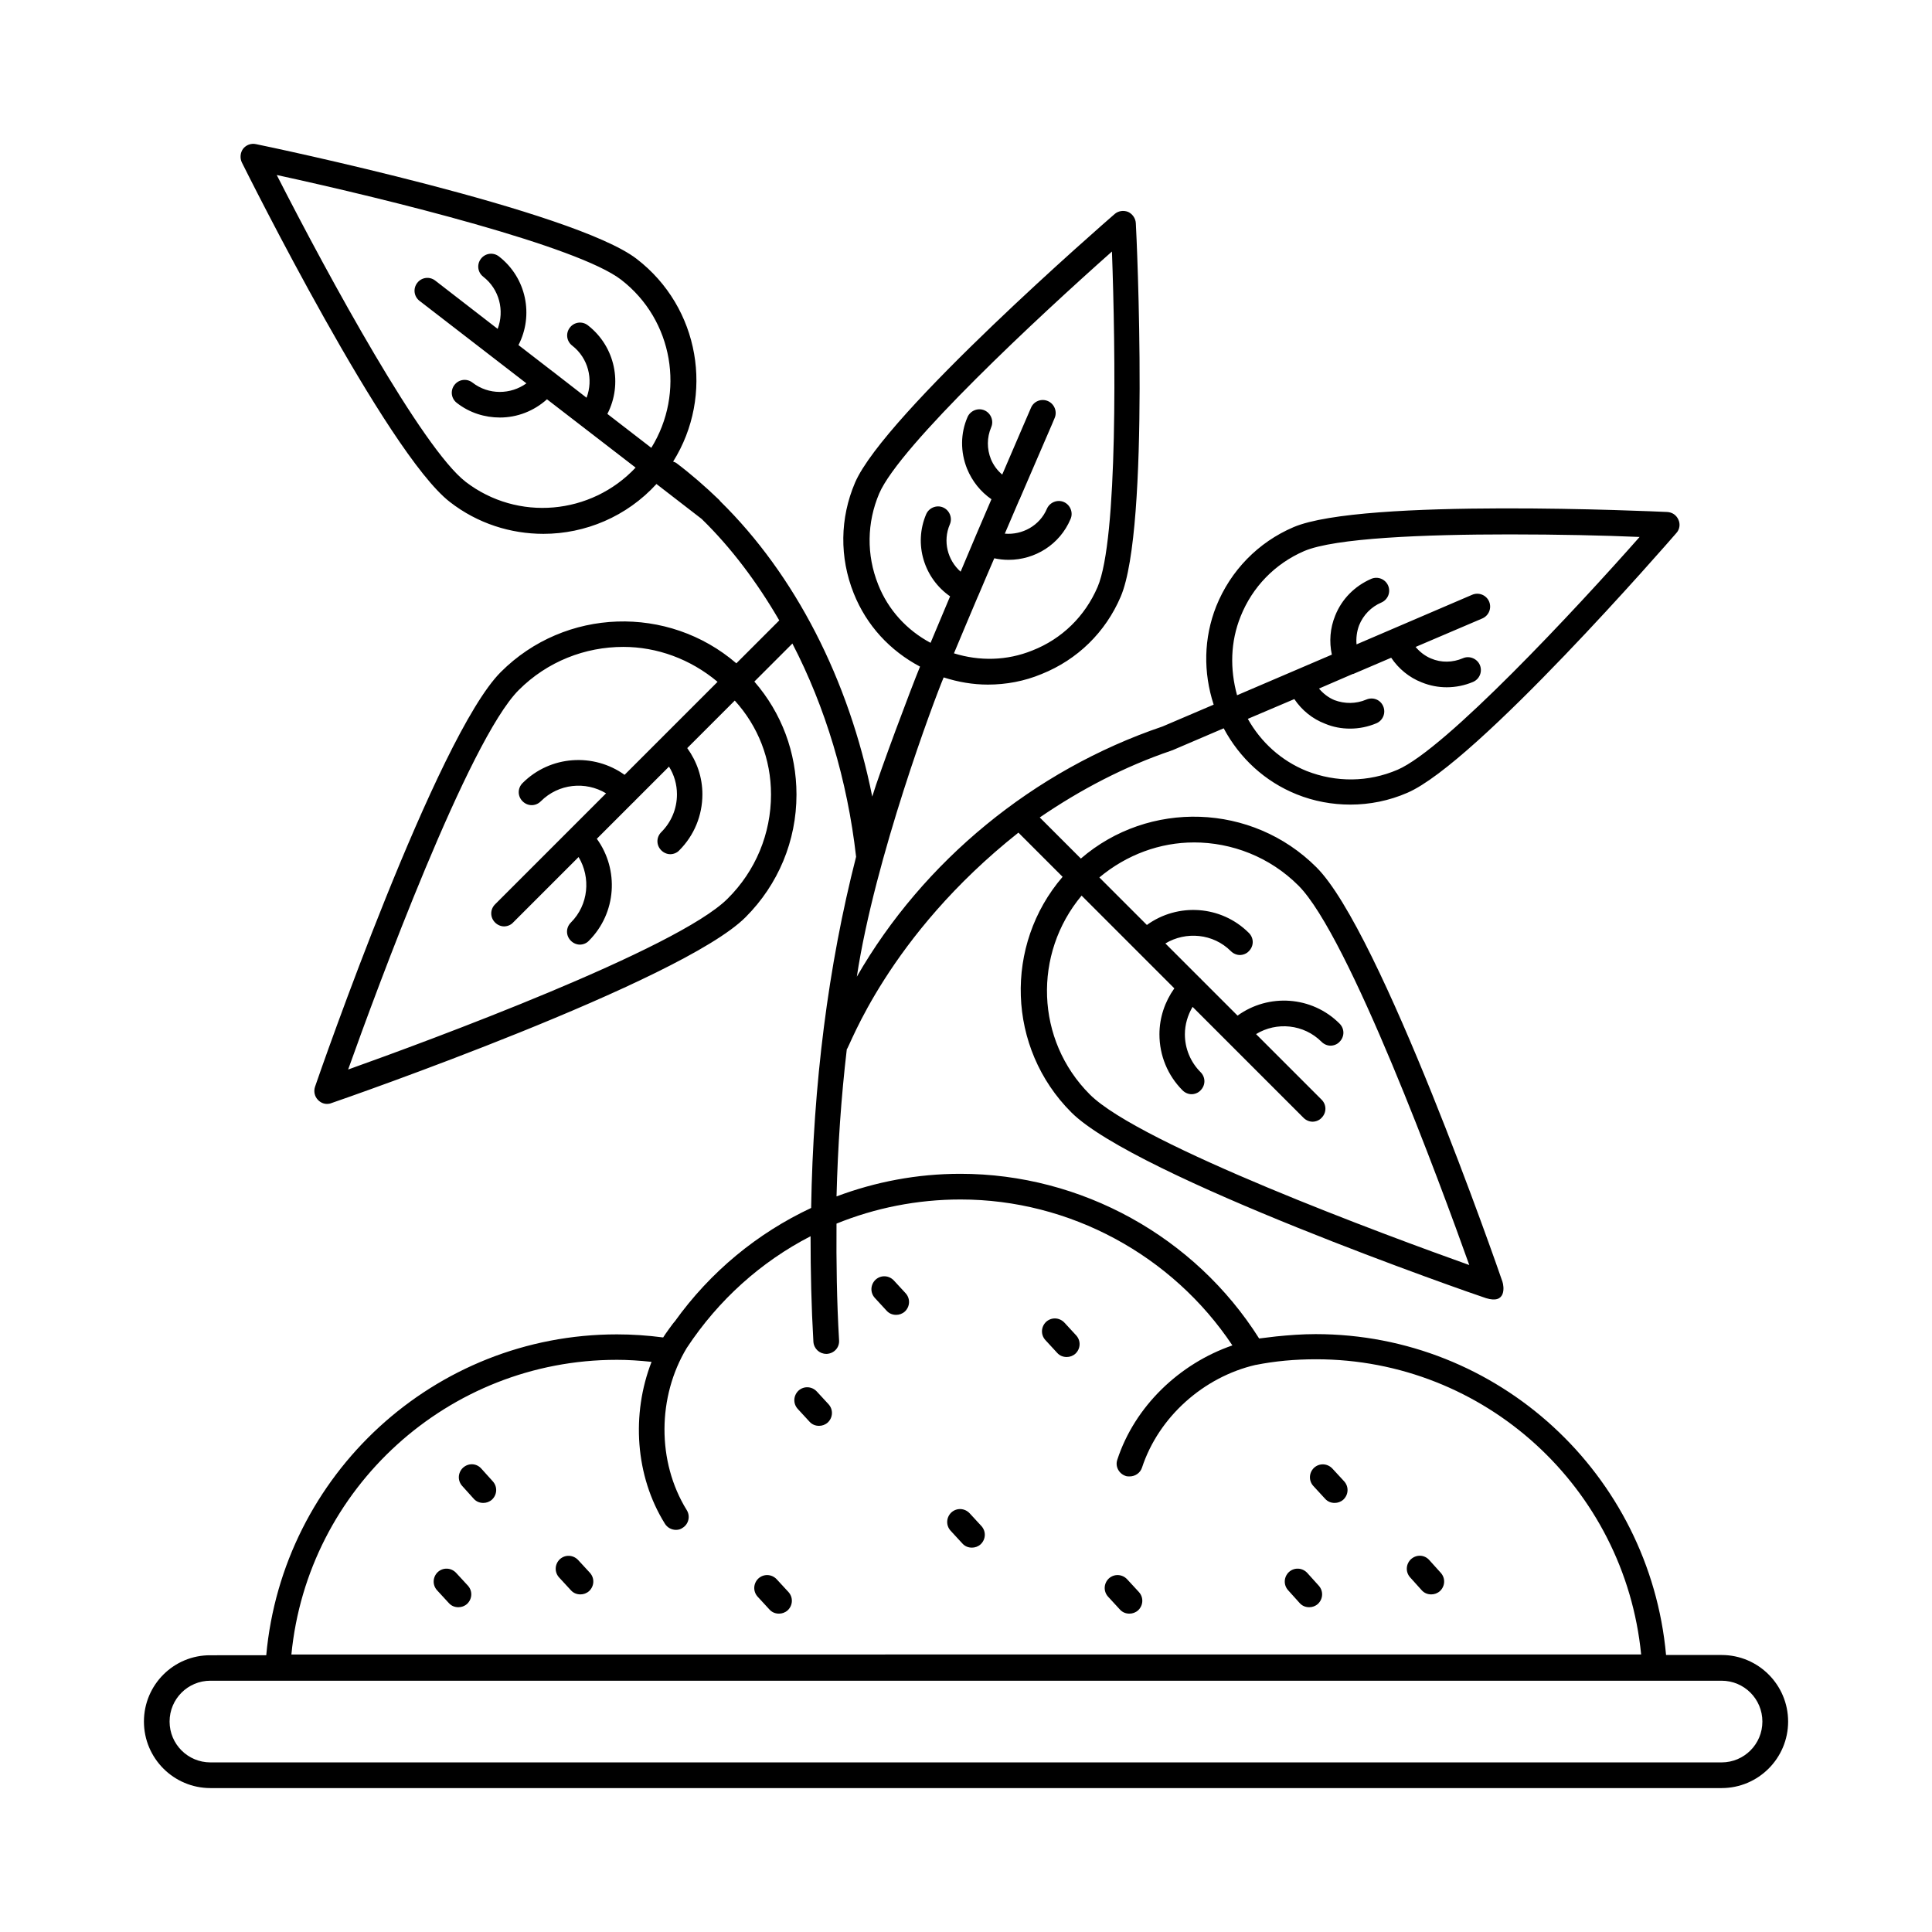 <?xml version="1.0" encoding="UTF-8"?>
<!-- Uploaded to: SVG Repo, www.svgrepo.com, Generator: SVG Repo Mixer Tools -->
<svg fill="#000000" width="800px" height="800px" version="1.1" viewBox="144 144 512 512" xmlns="http://www.w3.org/2000/svg">
 <g>
  <path d="m522.75 557.41c-1.293-1.43-3.402-1.496-4.832-0.203-1.363 1.293-1.496 3.402-0.203 4.832l3.062 3.402c0.68 0.75 1.566 1.09 2.519 1.09 0.816 0 1.633-0.273 2.316-0.887 1.363-1.293 1.496-3.402 0.203-4.832z"/>
  <path d="m497.08 533.17c-1.293-1.363-3.402-1.496-4.832-0.203-1.363 1.293-1.496 3.402-0.203 4.832l3.133 3.402c0.68 0.75 1.566 1.09 2.519 1.09 0.816 0 1.633-0.273 2.316-0.887 1.363-1.293 1.496-3.402 0.203-4.832z"/>
  <path d="m490.41 560.81c-1.293-1.363-3.402-1.496-4.832-0.203-1.363 1.293-1.496 3.402-0.203 4.832l3.062 3.402c0.68 0.75 1.566 1.09 2.519 1.09 0.816 0 1.633-0.273 2.316-0.887 1.363-1.293 1.496-3.402 0.203-4.832z"/>
  <path d="m297.2 557.41c-1.293-1.363-3.402-1.496-4.832-0.203-1.363 1.293-1.496 3.402-0.203 4.832l3.133 3.402c0.68 0.75 1.566 1.09 2.519 1.09 0.816 0 1.633-0.273 2.316-0.887 1.363-1.293 1.496-3.402 0.203-4.832z"/>
  <path d="m271.53 533.17c-1.293-1.43-3.402-1.496-4.832-0.203-1.363 1.293-1.496 3.402-0.203 4.832l3.062 3.402c0.68 0.75 1.566 1.09 2.519 1.09 0.816 0 1.633-0.273 2.316-0.887 1.363-1.293 1.496-3.402 0.203-4.832z"/>
  <path d="m264.86 560.81c-1.293-1.363-3.402-1.496-4.832-0.203-1.363 1.293-1.496 3.402-0.203 4.832l3.133 3.402c0.68 0.75 1.566 1.09 2.519 1.09 0.816 0 1.633-0.273 2.316-0.887 1.363-1.293 1.496-3.402 0.203-4.832z"/>
  <path d="m426.07 494.5c-1.293-1.363-3.402-1.496-4.832-0.203-1.363 1.293-1.496 3.402-0.203 4.832l3.133 3.402c0.68 0.75 1.566 1.09 2.519 1.09 0.816 0 1.633-0.273 2.316-0.887 1.363-1.293 1.496-3.402 0.203-4.832z"/>
  <path d="m400.95 545.02c-1.293-1.363-3.402-1.496-4.832-0.203-1.363 1.293-1.496 3.402-0.203 4.832l3.133 3.402c0.68 0.75 1.566 1.09 2.519 1.09 0.816 0 1.633-0.273 2.316-0.887 1.363-1.293 1.496-3.402 0.203-4.832z"/>
  <path d="m380.87 483.33c-1.293-1.363-3.402-1.496-4.832-0.203-1.363 1.293-1.496 3.402-0.203 4.832l3.133 3.402c0.68 0.75 1.566 1.09 2.519 1.09 0.816 0 1.633-0.273 2.316-0.887 1.363-1.293 1.496-3.402 0.203-4.832z"/>
  <path d="m360.44 512.74c-1.293-1.363-3.402-1.496-4.832-0.203-1.363 1.293-1.496 3.402-0.203 4.832l3.133 3.402c0.68 0.75 1.566 1.09 2.519 1.09 0.816 0 1.633-0.273 2.316-0.887 1.363-1.293 1.496-3.402 0.203-4.832z"/>
  <path d="m442.69 562.51c-1.293-1.363-3.402-1.496-4.832-0.203-1.363 1.293-1.496 3.402-0.203 4.832l3.133 3.402c0.68 0.75 1.566 1.09 2.519 1.09 0.816 0 1.633-0.273 2.316-0.887 1.363-1.293 1.496-3.402 0.203-4.832z"/>
  <path d="m349.82 562.51c-1.293-1.363-3.402-1.496-4.832-0.203-1.363 1.293-1.496 3.402-0.203 4.832l3.133 3.402c0.68 0.75 1.566 1.09 2.519 1.09 0.816 0 1.633-0.273 2.316-0.887 1.363-1.293 1.496-3.402 0.203-4.832z"/>
  <path d="m600.23 582.59h-14.707c-4.356-47.93-44.457-85.035-92.863-85.035-3.609 0-7.082 0.273-10.484 0.613-0.137 0-4.086 0.477-4.492 0.543-17.02-26.961-47.113-43.641-79.18-43.641-11.438 0-22.469 2.109-32.816 5.992 0.34-13.277 1.227-26.281 2.723-39.012 0.68-0.34 10.758-29.887 45.48-57.395l11.711 11.711c-15.523 18.043-14.773 45.344 2.316 62.43 16.953 16.953 106.07 48 109.89 49.223 5.445 1.703 4.766-3.133 4.356-4.356-1.293-3.812-32.27-92.863-49.293-109.82-17.09-17.09-44.457-17.836-62.43-2.316l-10.895-10.895c10.758-7.352 22.398-13.48 34.859-17.703 0.066 0 0.066-0.066 0.066-0.066h0.137l13.684-5.856c4.223 7.898 10.895 14.094 19.336 17.496 4.562 1.84 9.395 2.723 14.23 2.723 5.106 0 10.281-1.02 15.113-3.133 18.246-7.828 69.105-66.312 71.281-68.832 0.887-0.953 1.09-2.383 0.543-3.539-0.543-1.227-1.633-1.973-2.996-2.043-3.269-0.137-80.746-3.746-98.992 4.016-9.395 4.016-16.68 11.508-20.492 20.969-3.336 8.441-3.473 17.496-0.68 26.074l-13.547 5.785c-34.176 11.574-63.453 35.742-81.02 66.312 4.766-31.523 20.629-73.664 23.012-79.316 3.812 1.227 7.762 1.906 11.711 1.906 4.832 0 9.668-0.887 14.23-2.793 9.531-3.812 16.953-11.098 20.969-20.492 7.828-18.246 4.223-95.723 4.016-98.992-0.066-1.293-0.887-2.449-2.043-2.996-1.227-0.477-2.586-0.273-3.539 0.543-2.519 2.18-61 53.035-68.832 71.215-4.016 9.395-4.152 19.812-0.34 29.344 3.402 8.512 9.602 15.184 17.566 19.402-2.383 5.785-10.621 27.711-12.664 34.449-6.195-31.047-20.492-58.824-40.238-78.227-0.137-0.137-0.203-0.273-0.273-0.34l-0.137-0.137c-3.609-3.473-7.352-6.738-11.234-9.668-0.273-0.203-0.543-0.273-0.887-0.41 10.961-17.496 7.082-40.848-9.668-53.719-16.609-12.777-97.492-29.73-100.89-30.41-1.293-0.273-2.586 0.203-3.402 1.227-0.754 1.02-0.887 2.449-0.344 3.606 1.566 3.133 38.465 77.137 55.148 90.004 7.352 5.719 16.137 8.441 24.781 8.441 11.098 0 22.059-4.562 29.957-13.207l11.984 9.258c7.828 7.625 14.707 16.816 20.562 26.891l-11.371 11.371c-18.043-15.523-45.344-14.773-62.43 2.316-16.953 16.953-47.93 106.07-49.223 109.89-0.41 1.227-0.137 2.586 0.816 3.539 0.68 0.68 1.496 1.02 2.383 1.02 0.34 0 0.75-0.066 1.09-0.203 3.812-1.293 92.863-32.27 109.82-49.293 8.645-8.645 13.48-20.219 13.48-32.477 0-11.164-3.949-21.648-11.164-29.957l10.078-10.078c8.715 16.816 14.57 36.152 16.883 56.508-7.422 29.004-11.371 60.391-11.914 93.07-14.23 6.672-26.688 16.883-36.152 30.094-0.273 0.203-2.723 3.609-3.062 4.223-4.152-0.543-8.238-0.816-12.254-0.816-48.406 0-88.574 37.105-92.934 85.035l-14.781 0.004c-9.738-0.07-17.633 7.828-17.633 17.566 0 9.734 7.894 17.633 17.633 17.633h400.46c9.734 0 17.633-7.898 17.633-17.633 0-9.738-7.898-17.637-17.633-17.637zm-139.84-215.34c10.008 0 20.086 3.812 27.711 11.438 13.344 13.344 37.648 79.18 45.273 100.56-21.379-7.625-87.281-31.93-100.56-45.207-14.434-14.434-15.047-37.309-2.18-52.695l24.578 24.578c-2.519 3.539-3.949 7.762-3.949 12.188 0 5.582 2.18 10.895 6.129 14.844 0.68 0.68 1.566 1.02 2.383 1.02 0.816 0 1.77-0.34 2.383-1.02 1.363-1.363 1.363-3.473 0-4.832-2.656-2.656-4.152-6.262-4.152-10.008 0-2.586 0.75-5.106 2.043-7.285l29.41 29.41c0.68 0.68 1.566 1.02 2.383 1.02s1.77-0.34 2.383-1.02c1.363-1.363 1.363-3.473 0-4.832l-17.359-17.359c5.445-3.336 12.664-2.656 17.359 2.043 0.68 0.68 1.566 1.02 2.383 1.02 0.816 0 1.77-0.34 2.383-1.02 1.363-1.363 1.363-3.473 0-4.832-7.352-7.352-18.859-8.035-27.027-2.109l-9.734-9.734c-0.066-0.066-0.066-0.137-0.066-0.137l-0.137-0.066-9.191-9.191c5.445-3.269 12.664-2.656 17.359 2.043 0.68 0.68 1.566 1.02 2.383 1.02 0.816 0 1.77-0.34 2.383-1.02 1.363-1.363 1.363-3.473 0-4.832-7.352-7.352-18.859-8.035-27.027-2.109l-12.594-12.594c7.281-6.078 16.133-9.277 25.051-9.277zm12.391-59.91c3.133-7.828 9.121-13.957 16.816-17.293 8.102-3.473 31.793-4.426 54.465-4.426 12.73 0 25.191 0.273 34.449 0.68-17.02 19.266-51.469 56.234-64.133 61.684-7.762 3.336-16.273 3.402-24.102 0.34-6.738-2.723-12.117-7.625-15.59-13.82l12.324-5.242c1.973 2.926 4.766 5.242 8.168 6.535 2.109 0.887 4.356 1.293 6.606 1.293 2.383 0 4.766-0.477 7.012-1.43 1.703-0.75 2.519-2.723 1.77-4.492s-2.723-2.519-4.492-1.77c-2.723 1.156-5.719 1.156-8.441 0.137-1.633-0.68-2.996-1.77-4.086-3.062l8.988-3.879h0.137c0.066 0 0.066-0.066 0.137-0.066l9.871-4.223c1.973 2.926 4.766 5.242 8.102 6.535 2.18 0.887 4.426 1.293 6.606 1.293 2.383 0 4.766-0.477 7.012-1.43 1.703-0.75 2.519-2.723 1.77-4.492-0.75-1.703-2.793-2.519-4.492-1.77-2.723 1.156-5.719 1.227-8.441 0.066-1.633-0.68-2.996-1.77-4.086-3.062l17.703-7.559c1.703-0.75 2.519-2.723 1.77-4.492-0.75-1.703-2.723-2.519-4.492-1.77l-30.637 13.141c-0.137-1.703 0.066-3.402 0.68-5.039 1.09-2.723 3.199-4.902 5.922-6.059 1.703-0.75 2.519-2.723 1.77-4.492-0.75-1.703-2.723-2.519-4.492-1.77-4.356 1.906-7.762 5.309-9.531 9.734-1.363 3.336-1.633 6.945-0.887 10.348l-25.121 10.758c-1.91-6.949-1.773-14.168 0.949-20.906zm-96.062-8.445c-3.133-7.828-2.996-16.406 0.273-24.102 5.445-12.664 42.414-47.043 61.684-64.133 0.953 25.734 1.633 76.254-3.812 88.914-3.336 7.762-9.465 13.754-17.293 16.816-6.738 2.723-13.957 2.859-20.766 0.75 1.973-4.766 4.152-9.871 6.332-15.047 0-0.066 0.066-0.066 0.066-0.066 0-0.066 0-0.137 0.066-0.203 1.43-3.336 2.793-6.606 4.223-9.871 1.293 0.273 2.519 0.41 3.812 0.41 6.945 0 13.547-4.016 16.406-10.824 0.75-1.703-0.066-3.746-1.77-4.492-1.703-0.75-3.746 0.066-4.492 1.77-1.906 4.492-6.535 7.012-11.164 6.606 1.363-3.133 2.656-6.195 3.879-9.055 0-0.066 0.066-0.066 0.137-0.137 0-0.066 0-0.137 0.066-0.273 5.176-12.051 9.055-20.902 9.121-21.172 0.75-1.703-0.066-3.746-1.77-4.492-1.703-0.75-3.746 0-4.492 1.77-0.066 0.203-3.269 7.488-7.625 17.703-1.293-1.09-2.316-2.449-2.996-4.086-1.09-2.723-1.09-5.719 0.066-8.441 0.75-1.703-0.066-3.746-1.77-4.492-1.703-0.75-3.746 0.066-4.492 1.77-1.906 4.356-1.906 9.258-0.137 13.684 1.363 3.336 3.609 6.129 6.469 8.102-2.586 5.992-5.379 12.527-8.168 19.199-3.473-3.062-4.766-8.102-2.859-12.527 0.75-1.703-0.066-3.746-1.77-4.492-1.703-0.75-3.746 0.066-4.492 1.77-3.402 7.965-0.543 17.02 6.332 21.785-1.77 4.223-3.539 8.375-5.176 12.324-6.266-3.344-11.234-8.723-13.891-15.465zm-28.391 55.625c0 10.418-4.086 20.289-11.508 27.641-13.344 13.344-79.18 37.648-100.56 45.273 7.625-21.379 31.93-87.281 45.207-100.56 7.625-7.625 17.633-11.438 27.711-11.438 8.918 0 17.77 3.199 24.984 9.258l-24.645 24.645c-8.168-5.856-19.676-5.176-27.027 2.18-1.363 1.363-1.363 3.473 0 4.832 1.363 1.363 3.473 1.363 4.832 0 4.699-4.699 11.848-5.379 17.293-2.109l-29.41 29.41c-1.363 1.363-1.363 3.473 0 4.832 0.68 0.68 1.566 1.02 2.383 1.02 0.816 0 1.77-0.34 2.383-1.02l17.359-17.359c3.269 5.445 2.656 12.664-2.043 17.359-1.363 1.363-1.363 3.473 0 4.832 0.68 0.68 1.566 1.02 2.383 1.02 0.816 0 1.77-0.34 2.383-1.02 7.352-7.352 8.035-18.859 2.109-27.027l9.734-9.734c0.066-0.066 0.066-0.066 0.137-0.066 0.066 0 0.066-0.066 0.066-0.137l9.191-9.191c1.363 2.18 2.109 4.699 2.109 7.352 0 3.812-1.496 7.352-4.152 10.008-1.363 1.363-1.363 3.473 0 4.832 0.68 0.68 1.566 1.02 2.383 1.02s1.77-0.34 2.383-1.02c3.949-3.949 6.129-9.258 6.129-14.844 0-4.492-1.43-8.645-4.016-12.254l12.594-12.594c6.199 6.816 9.605 15.531 9.605 24.859zm-80.949-82.855c-11.438-8.852-36.082-53.922-50.039-81.289 30.023 6.535 79.859 18.926 91.297 27.777 13.82 10.688 16.953 30.023 7.965 44.527l-11.641-8.988c4.086-7.898 2.109-17.836-5.176-23.488-1.496-1.156-3.609-0.887-4.766 0.613-1.156 1.496-0.887 3.609 0.613 4.766 4.289 3.336 5.652 8.988 3.812 13.82l-8.512-6.606c-0.066-0.066-0.066-0.066-0.137-0.137-0.066-0.066-0.137-0.066-0.137-0.066l-9.258-7.148c4.086-7.898 2.109-17.836-5.176-23.488-1.496-1.156-3.609-0.887-4.766 0.613-1.156 1.496-0.887 3.609 0.613 4.766 4.289 3.336 5.652 8.988 3.812 13.82l-16.543-12.801c-1.496-1.156-3.609-0.887-4.766 0.613-1.156 1.496-0.887 3.609 0.613 4.766l28.32 21.855c-4.152 2.996-10.008 3.133-14.297-0.203-1.496-1.156-3.609-0.887-4.766 0.613-1.156 1.496-0.887 3.609 0.613 4.766 3.402 2.656 7.422 3.879 11.438 3.879 4.562 0 8.988-1.703 12.461-4.832l23.488 18.109c-11.777 12.523-31.25 14.363-45.07 3.742zm40.031 232.7c2.996 0 6.129 0.203 9.258 0.543-5.379 13.82-4.356 30.23 3.539 42.891 0.613 1.02 1.77 1.633 2.926 1.633 0.613 0 1.227-0.137 1.77-0.543 1.566-0.953 2.109-3.062 1.09-4.699-7.965-12.867-7.762-30.094 0-42.961 8.441-12.801 19.742-22.875 32.816-29.617 0 9.258 0.203 18.586 0.75 27.98 0.137 1.84 1.633 3.199 3.402 3.199h0.203c1.906-0.137 3.336-1.703 3.199-3.609-0.613-10.418-0.75-20.695-0.68-30.91 10.211-4.152 21.379-6.398 32.883-6.398 28.934 0 56.102 14.773 72.031 38.672-14.023 4.832-25.871 16.137-30.5 30.297-0.613 1.77 0.41 3.676 2.18 4.289 0.34 0.137 0.68 0.137 1.09 0.137 1.43 0 2.793-0.887 3.269-2.316 4.426-13.48 16.34-24.031 30.094-27.234h0.066c5.106-1.02 10.348-1.496 16-1.496 44.66 0 81.766 34.043 86.125 78.227l-357.7 0.012c4.289-44.051 41.531-78.094 86.191-78.094zm292.82 106.69h-400.46c-5.992 0-10.828-4.836-10.828-10.824 0-5.992 4.832-10.824 10.824-10.824h400.46c5.992 0 10.824 4.832 10.824 10.824 0.004 5.988-4.832 10.824-10.82 10.824z"/>
 </g>
</svg>